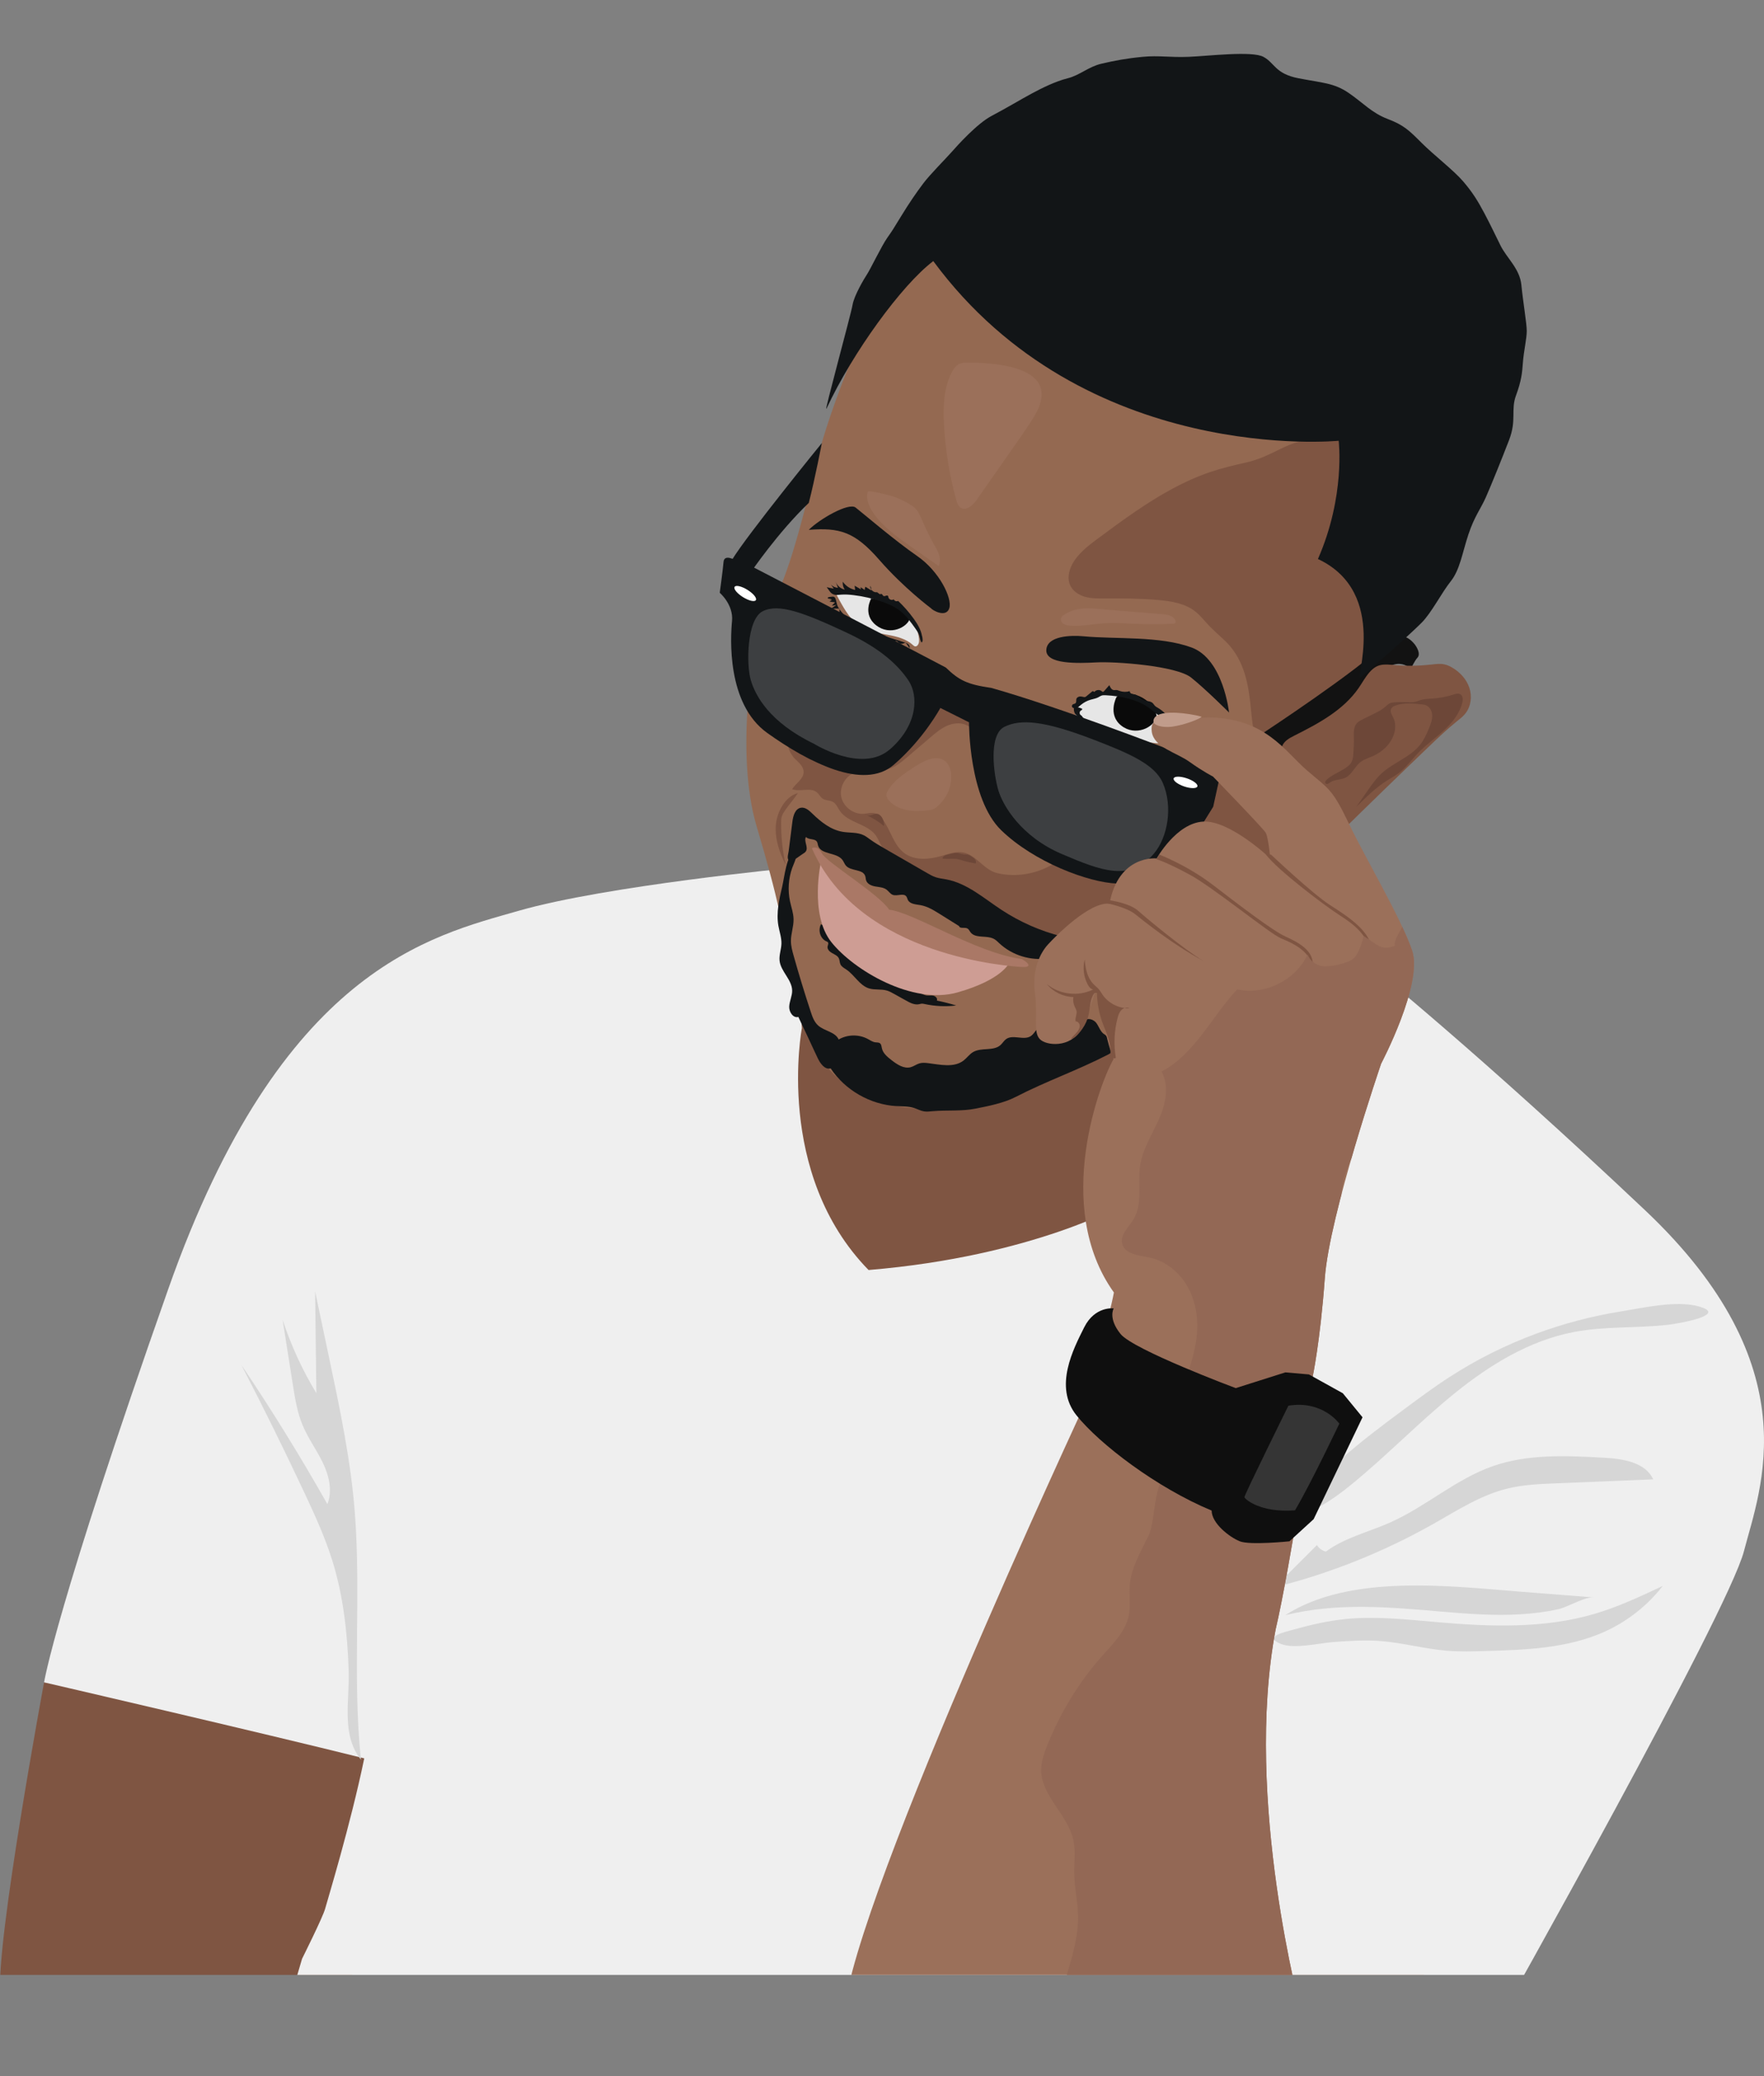 <?xml version="1.0" encoding="UTF-8"?>
<svg id="Layer_2" data-name="Layer 2" xmlns="http://www.w3.org/2000/svg" xmlns:xlink="http://www.w3.org/1999/xlink" viewBox="0 0 730.58 859.85">
  <rect x="0" y="0" width="730.58" height="859.85" fill="#808080" stroke="none"/>
  <defs>
    <style>
      .cls-1 {
        fill: #121212;
      }

      .cls-1, .cls-2, .cls-3, .cls-4, .cls-5, .cls-6, .cls-7, .cls-8, .cls-9, .cls-10, .cls-11, .cls-12, .cls-13, .cls-14, .cls-15, .cls-16, .cls-17, .cls-18, .cls-19 {
        stroke-width: 0px;
      }

      .cls-2 {
        fill: #e6e6e6;
      }

      .cls-3 {
        fill: #9b705a;
      }

      .cls-4 {
        fill: #946951;
      }

      .cls-5 {
        fill: #0f0f0f;
      }

      .cls-6 {
        fill: #7f5542;
      }

      .cls-7 {
        fill: none;
      }

      .cls-20 {
        clip-path: url(#clippath-1);
      }

      .cls-8, .cls-16 {
        fill: #fff;
      }

      .cls-9 {
        fill: #ce9d94;
      }

      .cls-10 {
        fill: #aa7866;
      }

      .cls-11 {
        fill: #121517;
      }

      .cls-21 {
        clip-path: url(#clippath);
      }

      .cls-12 {
        fill: #6d4738;
      }

      .cls-13 {
        fill: #353535;
      }

      .cls-14 {
        fill: #c19c8b;
      }

      .cls-15 {
        fill: #d6d6d6;
      }

      .cls-16 {
        opacity: .18;
      }

      .cls-17 {
        fill: #0a0a0a;
      }

      .cls-18 {
        fill: #936855;
      }

      .cls-19 {
        fill: #efefef;
      }
    </style>
    <clipPath id="clippath">
      <rect class="cls-7" width="730.58" height="817.88"/>
    </clipPath>
    <clipPath id="clippath-1">
      <path class="cls-7" d="m499.91,297.12c-.72,0-13.46.84-15.26.94-1.8.11-8.59-1.59-7.63,4.98.95,6.57,10.07,8.48,15.69,12.51,5.62,4.03,9.65,6.04,9.65,6.04,0,0,20.72,21.36,21.84,23.27,1.11,1.91,1.91,10.65,1.91,10.65,0,0-16.69-15.9-27.82-15.26s-19.24,15.26-19.24,15.26c0,0-15.74-1.75-19.56,18.76-8.11-.95-22.1,13.2-25.44,16.85-3.34,3.66-6.68,10.49-5.41,20.19,1.27,9.7-.79,15.9,1.91,18.92s12.99,3.66,16.83-3.66c3.84-7.31,6.7-17.49,6.7-17.49,0,0,3.72,21.31,7.1,29.57-5.2,8.74-25.5,60.79.16,96.62-1.7,9.33-11.35,44.73-11.35,44.73,0,0-103.55,221.96-100.37,257.57,3.18,35.62,189.52-3.18,189.52-3.18,0,0-24.17-89.04-10.81-159.63,5.72-24.17,16.54-94.76,16.54-94.76l-1.27-9.54s3.18-14.84,5.09-41.13c1.91-26.29,23.32-88.83,23.32-88.83,0,0,17.49-33.18,12.83-46.85-4.66-13.67-19.19-37.95-26.18-52.57-7-14.63-8.27-14.2-17.38-22.05-9.12-7.84-17.17-21.82-41.34-21.93Z"/>
    </clipPath>
  </defs>
  <g id="_Слой_1" data-name="Слой 1">
    <g class="cls-21">
      <g>
        <path class="cls-6" d="m327.98,406.05l-13.36,93.84s46.85,43.25,47.59,44.52,102.55-29.27,102.55-29.27l18.54-76.81-20.48-16.58s-101.76,12.57-134.84-15.7Z"/>
        <path class="cls-6" d="m18.25,696.72S-1.78,804.52.13,825.51c1.91,20.99,138.33,8.9,138.33,8.9l56.28-125.29-176.49-12.4Z"/>
        <polygon class="cls-6" points="546.22 753.01 503.11 780.84 521.28 837.88 605.81 841.73 546.22 753.01"/>
        <path class="cls-19" d="m568.09,400.48s44.49,35.8,113.18,100.67c68.69,64.87,47.7,115.43,41.02,141.19-6.68,25.76-102.08,195.25-102.08,195.25,0,0-10.49,15.58-14.4,8.9-3.91-6.68-89.47-24.14-89.47-24.14l-405.55,37.5,14.31-48.65s8.59-17.17,9.54-20.67c.95-3.5,10.49-34.66,16.22-62.33-41.98-10.49-132.6-31.48-132.6-31.48,0,0,4.77-30.53,51.51-163.13,46.74-132.6,108.75-145.96,145-156.39,36.25-10.43,113.35-17.8,113.35-17.8l3.99,66.39s-11.54,60.1,27.62,100.17c68.73-5.72,106.53-27.67,106.53-27.67l101.83-97.81Z"/>
        <path class="cls-4" d="m377.59,95.4s-29.89,55.97-40.07,98.58c-10.18,42.61-14.63,50.88-20.35,61.05-5.72,10.18-12.72,57.24-3.82,87.13,8.9,29.89,11.45,42.61,15.26,68.05s22.9,56.6,70.59,47.06c47.7-9.54,73.14-31.16,73.14-31.16l73.14-80.13,31.16-73.14s42.61-85.22,38.8-97.94c-3.82-12.72-101.12-74.41-107.48-78.23-6.36-3.82-75.68-42.61-130.38-1.27Z"/>
        <path class="cls-15" d="m600.44,570.21c-6.64,4.3-13,9.02-19.35,13.74-17.34,12.88-35.06,26.16-46.79,44.3,9.57-1.52,17.86-7.33,25.37-13.44,14.62-11.91,27.74-25.57,42.38-37.47,14.63-11.89,31.22-22.16,49.75-25.7,12.9-2.46,26.09-1.53,39.09-3,4.48-.51,25.21-4.15,12.6-7.62-9.35-2.58-22.99.62-32.32,2.12-11.86,1.91-23.54,4.98-34.82,9.14-12.57,4.64-24.65,10.65-35.9,17.93Z"/>
        <path class="cls-15" d="m530.22,655.07l15.22-15.22c.76,1.36,2.18,2.35,3.69,2.72,7.86-5.81,17.71-8.08,26.64-12.06,14.74-6.57,27.13-17.9,42.35-23.27,14.66-5.18,30.65-4.39,46.17-3.54,7.82.43,17.14,1.83,20.39,8.95-13.47.55-26.94,1.1-40.42,1.66-6.69.27-13.44.56-19.94,2.15-11,2.7-20.71,9-30.57,14.58-20.42,11.55-42.39,20.37-65.13,26.14-.74-1.27.5-1.13,1.6-2.1Z"/>
        <path class="cls-15" d="m630.73,659.25c9.74.77,19.48,1.53,29.22,2.3-3.63-.29-10.51,3.94-14.39,4.83-5.13,1.17-10.36,1.81-15.61,2.14-11.01.69-22.06-.16-33.03-1.1-21.85-1.88-43.05-3.81-64.58,1.47,26.8-17.28,68.45-11.99,98.39-9.63Z"/>
        <path class="cls-15" d="m557.08,670.52c12.71-1.29,25.52.17,38.25,1.28,21.84,1.91,44.25,2.72,65.26-3.5,9.7-2.87,18.9-7.2,28.05-11.5-6.29,8.08-14.56,14.61-23.89,18.86-15.4,7.01-32.83,7.61-49.74,8.1-5.26.15-10.54.3-15.78-.13-9.28-.76-18.35-3.33-27.63-4.03-6.45-.49-12.89-.03-19.33.43-5.76.41-16.11,2.97-21.56.86-7.75-3.01.68-4.81,5.48-6.14,6.85-1.91,13.8-3.5,20.89-4.22Z"/>
        <path class="cls-6" d="m376.65,312.78c2.91-2.48,5.82-4.96,8.73-7.44,2.07-1.77,4.18-3.56,6.66-4.69,2.48-1.13,5.42-1.55,7.93-.48,1.03.44,2.01,1.12,3.13,1.11,2.09-.02,3.38-2.67,2.71-4.65-.67-1.98-2.6-3.26-4.55-4.03-3.35-1.33-7.03-1.6-10.64-1.64-1.04-.01-2.1,0-3.07.38-1,.39-1.82,1.14-2.61,1.87-6.98,6.49-14.04,13.06-19.34,20.99-.98.98-1.83,3.07-1.65,4.41,4.95,1.05,9.18-2.82,12.7-5.82Z"/>
        <path class="cls-6" d="m511.64,317.13c-1.62,0-3.26,0-4.83.42-4.33,1.15-7.25,5.21-9.07,9.31-1.82,4.1-2.95,8.56-5.52,12.24-.85,1.21-1.89,2.43-1.97,3.91-.06,1.28.64,2.5,1.59,3.36s2.12,1.42,3.28,1.97c2.94,1.4,5.89,2.8,8.83,4.2,1.95.93,3.92,1.86,6.04,2.28,1.89.37,3.88.33,5.66,1.08,1.12.47,2.08,1.24,3.14,1.83,3.21,1.8,7.05,1.95,10.73,2.05,1.63.05,3.36.07,4.78-.73,2.57-1.45,3.1-4.88,3.16-7.83.1-5.07-.35-10.18-1.84-15.02-1.49-4.84-4.05-9.42-7.77-12.86-1.6-1.48-3.43-2.77-4.66-4.58-1.41-2.07-2.35-1.65-4.78-1.64-2.26,0-4.51,0-6.77,0Z"/>
        <path class="cls-2" d="m366.88,248c-3.21-1.33-6.46-2.68-9.89-3.22-3.59-.57-7.25-.24-10.86.16.17,1.16.75,2.21,1.31,3.23,2.44,4.45,5.09,9.11,9.47,11.67,3.25,1.9,7.1,2.41,10.81,3.08s7.56,1.64,10.34,4.18c.25.23.51.48.84.57.95.25,1.64-.94,1.72-1.92.13-1.51-.28-3-.69-4.46-.6-2.16-1.24-4.38-2.62-6.14-.71-.9-1.6-1.65-2.48-2.39-2.44-2.05-4.98-3.55-7.94-4.78Z"/>
        <path class="cls-2" d="m452.75,288.3c-2.1.96-3.94,2.4-5.68,3.93-.78.69-1.6,1.48-1.74,2.52-.15,1.05.46,2.09,1.29,2.75s1.87.99,2.88,1.3c2,.61,4.02,1.16,6.08,1.46,1.19.17,2.15,1.2,3.31,1.52.78.21,2.43,1.49,3.18,1.8,3.41,1.43,6.18.97,9.59,2.4,1.1.46,2.21.93,3.37,1.23,1.17.3,2.38.42,3.58.55.93.1,1.97.15,2.66-.47.59-.53.73-1.39.82-2.18.18-1.67.3-3.34.35-5.02.02-.54.02-1.09-.17-1.59-.21-.56-.64-1.01-1.06-1.44-.82-.84-1.65-1.69-2.61-2.37-.85-.6-1.8-1.05-2.74-1.49-1.79-.84-3.59-1.67-5.4-2.48-5.32-2.39-12-5.03-17.73-2.43Z"/>
        <path class="cls-11" d="m385.54,251.85c.64.95,6.36,4.13,7.63,0,1.27-4.13-4.13-15.26-13.36-21.62-9.22-6.36-22.58-17.81-25.44-20.03-2.86-2.23-14.95,4.77-19.4,9.22,12.72-.95,18.95.69,29.19,12.43,10.24,11.74,21.37,20.01,21.37,20.01Z"/>
        <path class="cls-11" d="m448.82,263.51c-5.29-.5-15.26-.21-15.48,5.72-.21,5.94,13.14,5.51,20.78,5.09,7.63-.42,33.07,1.37,39.22,6.3,6.15,4.93,15.69,14.47,15.69,14.47,0,0-2.33-22.05-15.48-26.92-13.14-4.88-31.38-3.39-44.73-4.66Z"/>
        <path class="cls-6" d="m354.34,319.84c-4.06,1.31-6.76,5.89-5.95,10.07.81,4.19,5.03,7.42,9.29,7.12,1.52-.11,3.06-.61,4.53-.24,1.43.36,2.55,1.47,3.43,2.66,3.31,4.46,4.48,10.61,8.96,13.9,4.31,3.16,10.29,2.6,15.42,1.1,2.96-.86,6.01-2,9.03-1.38,4.93,1,7.9,6.21,12.57,8.07,1,.4,2.06.63,3.12.81,7.26,1.22,14.93-.24,21.24-4.03.78-.47,1.59-.99,2.5-1.05.92-.06,1.79.35,2.63.72,4,1.76,8.33,2.79,12.69,3.03,2.71.15,5.51,0,8.05.97,2.54.96,4.78,3.46,4.35,6.14-.19,1.18-.86,2.23-1.51,3.23-3.09,4.76-6.44,9.74-11.57,12.17-3.01,1.42-6.5,1.89-9.11,3.96-1.14.91-2.09,2.1-3.44,2.66-1,.42-2.12.43-3.21.43-5.17,0-10.78-.35-14.74-3.67-.82-.69-1.55-1.48-2.38-2.15-1.05-.83-2.26-1.44-3.47-2.02-6.56-3.16-13.33-5.87-20.09-8.58-1.28-.51-2.55-1.02-3.83-1.53-1.66-.66-3.32-1.33-4.86-2.23-1.61-.94-3.06-2.11-4.51-3.29-3.81-3.09-7.62-6.17-11.43-9.26-2.73-2.21-5.52-4.5-7.23-7.56-.7-1.25-1.2-2.6-2.01-3.78-3.5-5.04-11.5-5.22-14.97-10.28-.92-1.34-1.53-3.02-2.96-3.78-1.26-.68-2.88-.46-4.08-1.24-.98-.63-1.49-1.8-2.36-2.58-2.67-2.37-7.04-.14-10.38-1.4,1.55-2.47,4.75-4.18,4.77-7.1.01-2.28-1.99-3.98-3.67-5.52-1.1-1.02-4.6-6.57-1.19-5.76.99.23,2.5,2.27,3.31,2.92,1.31,1.05,2.69,2.02,4.13,2.89,5.69,3.45,12.28,5.43,18.93,5.58Z"/>
        <path class="cls-11" d="m340.38,183.48s-30.85,37.89-37.21,48.36l7.63,5.38s11.45-16.85,24.17-28.94c2.54-9.86,5.41-24.8,5.41-24.8Z"/>
        <path class="cls-11" d="m302.78,231.25s-2.89-1.25-3.12,1.5c-.28,3.34-1.57,12.74-1.57,12.74,0,0,5.72,4.88,5.09,11.66-.64,6.78-2.33,34.34,14.63,46.43s39.86,23.96,52.36,13.14c12.51-10.81,19.29-23.53,19.29-23.53l11.87,5.94s-.21,31.59,13.36,44.73c13.57,13.14,36.04,21.62,47.91,22.05,11.87.42,27.35-11.66,27.35-11.66l12.51-20.14,2.97-13.57-22.47-10.6s-43.88-16.96-72.29-25.02c-10.18-1.48-13.46-3.18-18.97-8.48-21.29-11.27-83.84-43.67-83.84-43.67l-5.06-1.52Z"/>
        <path class="cls-16" d="m350.72,262.03c-17.85-8.33-28.14-12.24-34.82-8.9-6.68,3.34-6.84,22.26-4.93,28.62,1.91,6.36,7.68,17.36,26.21,26.31,0,0,19.74,12.32,31.34,2.31,11.61-10.02,11.92-22.26,7.79-28.46-4.13-6.2-11.29-13.2-25.6-19.87Z"/>
        <path class="cls-16" d="m453.11,306.39c-20.73-8.02-30.48-8.71-37.16-5.37-6.68,3.34-4.37,19.96-2.46,26.32,1.91,6.36,9.47,19.16,26.21,26.31,16.75,7.16,28.29,11.52,38.22-.16,5.71-6.72,7.95-19.46,3.65-29.3-3.34-7.63-13.73-12.11-28.46-17.81Z"/>
        <ellipse class="cls-8" cx="308.65" cy="245.81" rx="1.77" ry="5.19" transform="translate(-63.28 377.54) rotate(-58.04)"/>
        <ellipse class="cls-8" cx="491.02" cy="324.03" rx="1.77" ry="5.19" transform="translate(26.08 684.5) rotate(-71.21)"/>
        <path class="cls-17" d="m360.84,247.82s-3.82,6.57,2.01,11.13,13.04.74,13.99-2.86c-3.6-3.6-7.63-7-16.01-8.27Z"/>
        <path class="cls-17" d="m462.41,288.66s-3.84,7.29,1.99,11.85c5.83,4.56,13.46.85,14.63-3.61-.2-5.96-10.06-12.54-16.62-8.24Z"/>
        <path class="cls-11" d="m346.98,251.15c1.18,2.14,2.91,3.96,4.86,5.42,1.92,1.44,4.06,2.55,6.24,3.56,2,.93,4.03,1.77,6.1,2.52,3.37,1.23,6.82,2.22,10.24,3.3.6.19,1.21.39,1.69.8s.79,1.07.6,1.67c-.41-.6-.83-1.19-1.24-1.79-.1-.14-.21-.29-.37-.36-.32-.14-.66.08-.98.22-.67.28-1.51.13-2.03-.37-.28-.26-.52-.63-.9-.66-.28-.02-.53.16-.79.29-1.11.58-2.47.2-3.65-.22-6.07-2.16-11.82-5.22-17-9.05-.32-.24-.64-.48-.92-.76-.94-.95-1.37-2.38-1.11-3.7-1.27-.03-2.55.04-3.82.21.85-.57,1.7-1.13,2.54-1.7l-1.94.33c.45-.47.9-.95,1.35-1.42l-2.32-.29,1.04-.69c-.64-.03-1.28.04-1.89.23.63-.08,1.25-.27,1.83-.56l-1.31-.21c-.14-.02-.31-.06-.37-.19-.13-.26.27-.45.56-.48,1.14-.09,2.12-.53,2.6.6.44,1.03.44,2.22.98,3.3Z"/>
        <path class="cls-6" d="m454.75,222.99c-4.17,3.1-8.48,6.36-10.82,10.99-1.3,2.57-1.91,5.69-.75,8.32,1.08,2.45,3.52,4.08,6.09,4.82,2.57.75,5.29.73,7.96.72,7.52-.04,15.06-.01,22.56.65,5.37.48,10.99,1.39,15.23,4.73,2.33,1.83,4.09,4.29,6.19,6.38,1.78,1.76,3.61,3.46,5.47,5.14,16.12,14.49,8.04,39.75,16.12,43.64,4.13,1.98,19.15-13.94,23.41-15.61,4.27-1.66,9.96-7.32,13.9-9.66,6.99-4.14,6.27-9.72,9.85-17.01,3.25-6.61-2.14-16.14-3.27-23.41-2.57-16.45-3.43-33.12-4.29-49.75-.14-2.78-.36-5.76-2.13-7.91-1.83-2.23-4.89-2.99-7.76-3.3-7.15-.78-14.52.49-21,3.62-5.36,2.59-9.82,4.96-15.66,6.25-4.93,1.09-9.94,2.3-14.72,3.92-10.98,3.73-21.07,9.64-30.62,16.13-5.36,3.64-10.56,7.48-15.76,11.35Z"/>
        <path class="cls-11" d="m328.18,340.3c.3-2.4,1.11-5.36,3.49-5.78,1.84-.33,3.46,1.14,4.8,2.45,3.53,3.45,7.62,6.68,12.48,7.51,2.96.5,6.14.11,8.83,1.45.94.47,1.77,1.13,2.62,1.74,1.99,1.44,4.12,2.67,6.24,3.89,3.24,1.87,6.49,3.74,9.73,5.61,2.52,1.45,5.04,2.91,7.56,4.36,1.16.67,2.34,1.35,3.61,1.77,1.44.48,2.96.62,4.44.9,8.57,1.63,15.44,7.76,22.72,12.56,7.68,5.06,16.22,8.82,25.14,11.06-.29,1.41-.58,2.83-.87,4.24-.25,1.21-.53,2.5-1.39,3.39-.87.9-2.16,1.23-3.39,1.42-7.25,1.14-14.97-1.22-20.34-6.24-.63-.59-1.24-1.22-1.98-1.67-.51-.31-1.08-.53-1.67-.67-2.86-.7-6.52.12-8.28-2.24-.41-.54-.68-1.24-1.28-1.55-1.13-.59-3.12.24-3.44-.99-2.67-1.67-5.34-3.34-8-5-2.5-1.56-5.08-3.15-7.98-3.66-1.94-.34-4.36-.41-5.23-2.18-.23-.46-.31-.99-.61-1.4-1.17-1.6-3.82.02-5.67-.7-1.02-.39-1.61-1.43-2.48-2.1-1.29-1-3.04-1.06-4.65-1.34-1.61-.28-3.39-1-3.88-2.56-.18-.57-.16-1.19-.35-1.76-.98-2.99-5.94-1.94-8-4.31-.6-.7-.88-1.62-1.43-2.36-2.42-3.28-8.99-2.09-10.12-6.01-.15-.51-.17-1.07-.45-1.53-.9-1.45-3.46-.69-4.56-1.99-.96,1.78,1.06,4.19,0,5.91-.32.52-.86.85-1.39,1.16-1,.6-3.99,3.12-5.13,2.86-1.71-.39-.78-2.81-.63-4.05.52-4.06,1.03-8.13,1.54-12.19Z"/>
        <path class="cls-11" d="m342.28,389.85c.23.1.47.2.62.39.36.48-.04,1.13-.15,1.72-.21,1.17.84,2.17,1.88,2.75,1.04.58,2.24,1.07,2.77,2.13.39.79.31,1.75.69,2.55.48,1,1.55,1.54,2.47,2.16,3.38,2.29,5.43,6.54,9.32,7.77,2.37.75,5,.2,7.39.89,1.08.31,2.07.86,3.05,1.41,1.66.92,3.31,1.85,4.97,2.77,1.67.93,3.54,1.9,5.41,1.48.33-.07.66-.19,1-.22.41-.03.81.06,1.21.15,4.29.93,8.74,1.14,13.1.61-2.63-.81-5.3-1.49-8-2.03.39-.89-.54-1.85-1.49-2.05s-1.94.04-2.89-.11c-1.58-.25-2.87-1.51-4.45-1.67-.68-.07-1.39.07-2.05-.13-.68-.21-1.2-.75-1.78-1.16-.95-.68-2.09-1.03-3.18-1.43-6.1-2.24-11.28-6.38-16.35-10.45-2.45-1.97-4.91-3.95-6.87-6.4-1.2-1.51-2.2-3.18-3.49-4.61-1.44-1.59-3.52-2.77-5.45-3.58-1.29,2.47-.35,5.9,2.27,7.08Z"/>
        <path class="cls-9" d="m340.06,356.63s-5,21.94,4.26,33.55,33.58,26.08,52.19,20.83c18.6-5.25,21.46-12.24,21.46-12.24,0,0-49.92-10.18-77.91-42.13Z"/>
        <path class="cls-10" d="m336.25,351.28s2.33-1.48,4.13,2.12c1.8,3.6,23.79,16.96,27.85,23.32,10.5,1.27,36.07,17.98,54.94,20.44,3.82,2.24,3.6,3.52,0,3.3-3.6-.21-67.2-3.82-86.92-49.18Z"/>
        <path class="cls-11" d="m323.98,367.07c-1.27,5.36-2.55,10.91-1.6,16.34.44,2.49,1.35,4.94,1.26,7.47-.08,2.32-1,4.59-.78,6.9.45,4.53,5.16,7.91,5.22,12.46.03,2.24-1.1,4.35-1.22,6.59s1.63,4.92,3.79,4.32c2.66,5.67,5.33,11.34,7.99,17.01,1.07,2.27,2.97,4.96,5.38,4.3,6.01,9.03,16.4,14.99,27.24,15.62,2.48.14,5.02.03,7.38.79,1.36.44,2.63,1.16,4.04,1.39,1.16.19,2.34.04,3.51-.07,5.95-.54,12.01.1,17.86-1.07,5.36-1.07,11.7-2.31,16.56-4.82,12.88-6.64,25.5-10.96,38.38-17.6,1.24-.64,2.71-1.86,2.11-3.13-.41-.87-2.67-4.65-3.53-5.11-1.76-.94-2.33-3.14-3.48-4.76-1.15-1.63-4.08-2.46-4.86-.63-.76-2.92-4.94-3.23-7.66-1.92-2.72,1.31-5.11,3.59-8.12,3.79-.8.05-1.63-.05-2.4.21-1.82.6-2.52,2.85-4.12,3.92-2.92,1.96-7.37-.8-10.23,1.25-.91.65-1.46,1.68-2.29,2.44-2.96,2.69-7.98.91-11.42,2.95-1.5.89-2.52,2.41-3.9,3.48-4.02,3.11-9.73,1.71-14.77,1.09-1.17-.14-2.38-.23-3.52.1-1.26.37-2.34,1.23-3.61,1.58-2.84.78-5.66-1.13-7.99-2.94-1.68-1.31-3.48-2.78-3.95-4.86-.17-.75-.2-1.62-.8-2.09-.52-.41-1.26-.33-1.92-.41-1.15-.15-2.14-.86-3.17-1.41-3.69-1.97-8.4-1.88-12.02.24-1.43-3.21-5.94-3.47-8.54-5.83-1.6-1.46-2.36-3.6-3.03-5.66-2.54-7.7-4.91-15.47-7.1-23.28-.55-1.95-1.09-3.94-1.1-5.97-.02-3.07,1.16-6.05,1.09-9.12-.06-2.51-.94-4.91-1.47-7.36-.98-4.59-.66-9.44.92-13.86.7-1.96,2.75-5.75,1.33-7.65-3.72,2.21-4.55,11.48-5.47,15.32Z"/>
        <path class="cls-6" d="m321.35,341.55c-.52,5.8,1.48,11.55,4.1,16.75-1.35-5.8-1.99-11.77-1.93-17.72,0-.8.03-1.6.25-2.37.27-.97.84-1.83,1.41-2.67,1.66-2.42,3.72-4.66,5.28-7.11-5.4,1.46-8.65,7.96-9.11,13.11Z"/>
        <path class="cls-1" d="m522.8,303.79s40.28-26.5,50.24-36.89c5.51-4.66,9.33-4.45,12.93,0,1.7,2.33,2.12,4.45,1.06,5.51s-2.76,4.66-2.76,4.66c0,0-6.36-7.65-16.54,6.03-10.18,13.68-11.24,18.77-33.71,28.95-9.54,2.23-11.24-8.27-11.24-8.27Z"/>
        <path class="cls-6" d="m592.44,275.26c1.92-.23,3.89-.53,5.78-.12,1.15.25,2.23.75,3.24,1.34,3.22,1.89,5.92,4.82,7.09,8.36,1.18,3.55.69,7.7-1.63,10.63-1.03,1.3-2.37,2.33-3.67,3.37-3.95,3.18-7.63,6.69-11.3,10.2-12.54,12-24.99,24.09-37.36,36.27-1.02-4.66-5.8-7.26-9.58-10.17-3.77-2.9-6.89-6.64-9.09-10.86-.8-1.54-1.48-3.14-2.15-4.74-.6-1.41-1.19-2.83-1.79-4.24-.83-1.97-1.67-4.15-.99-6.18.74-2.19,2.99-3.42,5.05-4.46,9.98-5.01,20.3-10.52,26.64-19.71,1.5-2.17,2.75-4.52,4.49-6.51,3.32-3.79,6.06-3.39,10.57-3,4.88.43,9.81.36,14.68-.21Z"/>
        <path class="cls-12" d="m556.16,318.77c1.43-.88,2.93-1.84,3.67-3.35.53-1.07.61-2.3.68-3.49.13-2.05.25-4.1.2-6.15-.05-2.2-.21-4.68,1.28-6.31.65-.71,1.53-1.15,2.39-1.58,1.5-.74,3-1.48,4.5-2.22,1.66-.82,3.34-1.65,4.74-2.86.66-.57,1.26-1.23,2.06-1.57.59-.26,1.24-.33,1.89-.38,1.47-.11,2.94-.14,4.41-.08,1.34.05,2.7.18,4.01-.11.87-.19,1.7-.56,2.56-.81,1.6-.45,3.29-.46,4.95-.58,2.86-.21,5.7-.76,8.43-1.63.96-.31,2.06-.64,2.92-.12,1.09.67,1.08,2.25.77,3.5-1.11,4.53-4.21,8.31-7.64,11.47-3.43,3.16-7.27,5.86-10.52,9.2-2.79,2.88-5.14,6.24-8.37,8.62-1.42,1.05-2.99,1.89-4.49,2.83-4.79,3-8.84,7.01-12.86,10.99,1.58-2.26,3.16-4.53,4.73-6.79,1.72-2.47,3.45-4.95,5.66-7,4.93-4.57,11.95-6.71,16.09-12,1.61-2.05,2.68-4.46,3.66-6.88.67-1.64,1.33-3.36,1.28-5.13-.05-1.78-.97-3.65-2.62-4.29-.57-.22-1.19-.29-1.79-.35-3.53-.37-7.19-.72-10.56.4-.84.28-1.72.71-2.06,1.53-.51,1.2.37,2.48.93,3.65,1.97,4.1,0,9.19-3.26,12.35-1.45,1.4-3.13,2.55-4.97,3.39-1.84.84-3.87,1.39-5.45,2.65-2.33,1.86-3.47,5.1-6.16,6.41-1.91.93-4.28.69-6.09,1.8-.52.32-1.42,1.16-2.03.6-.66-.59.04-1.27.44-1.65,1.77-1.65,4.53-2.8,6.59-4.08Z"/>
        <path class="cls-11" d="m381.87,263.45c-.45-2.67-1.9-5.07-3.48-7.26-1.91-2.64-4.06-5.1-6.43-7.34-.62.37-1.55.04-1.79-.65-.74.57-2.01.11-2.22-.8-.05-.23-.06-.49-.23-.66-.43-.42-1.15.31-1.71.11-.32-.11-.46-.48-.69-.72s-.77-.27-.8.06c-.43-.31-.86-.63-1.28-.94-1.47.28-3-1.16-2.81-2.64.33.56.47,1.24.39,1.88-.79-.5-1.59-.99-2.38-1.49-.22.41-.32.89-.28,1.35l-1.76-1.18.13.88-2.57-1.48.2,1.75c-2.05-.44-3.92-1.69-5.11-3.42-.14,1.15.16,2.34.82,3.29-1.72-.38-3.21-1.7-3.79-3.36.32.87.65,1.74.97,2.6-1.08-.04-2.13-.51-2.88-1.29l1.14,1.63c-.98-.17-1.94-.36-2.91-.59.38.52.75,1.05,1.13,1.57.14.19.27.38.43.55.42.47.99.82,1.61.97.85.22,1.75.08,2.63,0,1.76-.15,3.53-.02,5.29.19,4.03.48,8,1.4,11.83,2.73,2.61.91,5.18,2.03,7.37,3.72,2.57,1.99,4.49,4.67,6.37,7.31.63.89,1.27,1.79,1.62,2.82.33.99.37,2.19,1.01,3.04.71-.42.34-1.94.22-2.65Z"/>
        <path class="cls-11" d="m445.73,289.67c.08-.58.61-1.02,1.17-1.16s1.16-.04,1.73.1c.22.06.44.12.66.08.27-.04.49-.22.7-.39.83-.68,1.66-1.37,2.49-2.05.28,0,.57.13.75.34.67-.93,2.16-1.11,3.03-.37.15.13.31.29.51.3.22,0,.39-.17.54-.34.71-.81,1.42-1.62,2.13-2.43.36.9.9,1.94,1.87,2.05.33.04.67-.05,1-.04.49.01.96.23,1.42.39,1.34.46,2.82.49,4.18.08-.08.48.34.91.8,1.09s.96.18,1.42.32c1.27.37,2.07,1.64,3.27,2.2,1.32.62,3.06.36,4.08,1.4.32.33.53.75.85,1.08.3.3.68.51,1.05.72,1.14.67,2.2,1.47,3.14,2.39.42.42.86.93.8,1.53-.96.39-2.07.06-2.97-.44-1.32-.73-2.42-1.79-3.61-2.72-1.55-1.22-3.26-2.23-5.07-3.01-1.29-.56-2.63-1.01-3.99-1.38-3.17-.87-6.44-1.32-9.72-1.48-.61-.03-1.24-.05-1.81.16-.45.16-.84.45-1.26.68-1.01.54-2.17.7-3.27,1.03-1.45.43-2.8,1.16-3.96,2.12-.65.54-1.27,1.17-2.08,1.37-.92.23-2.13-.41-1.45-1.39.31-.45.91-.3,1.24-.62.52-.51.29-.93.39-1.6Z"/>
        <path class="cls-11" d="m447.91,293.4c.08.03.16.05.22.11.13.13.07.36-.06.49s-.31.2-.46.3c-.57.39-.61,1.36-.07,1.8.13.11.29.18.41.3.11.1.19.23.28.36.47.69,1.06,1.3,1.74,1.78-.84-.37-1.67-.76-2.48-1.18-.68-.35-1.37-.73-1.88-1.31-.44-.49-.72-1.11-.82-1.77-.35-2.45,1.9-1.28,3.12-.88Z"/>
        <path class="cls-3" d="m401.08,150.15c-1.36,0-2.78.04-3.99.68-1.32.7-2.2,2.02-2.89,3.35-3.4,6.55-3.63,14.27-3.24,21.64.57,10.52,2.27,20.99,5.06,31.15.34,1.25.78,2.59,1.86,3.29,2.32,1.49,5.08-1.05,6.65-3.3,4.9-7.01,9.8-14.03,14.71-21.04,2.52-3.6,5.03-7.2,7.45-10.87,2.35-3.57,4.68-7.46,4.7-11.74.07-12.21-21.94-13.11-30.32-13.16Z"/>
        <path class="cls-3" d="m359.35,203.7c-.82,3.17.71,6.48,2.63,9.14,4.03,5.59,9.78,9.66,15.42,13.62,3.78,2.66,7.57,5.31,11.35,7.97.72-1.42.64-3.14.17-4.66-.47-1.52-1.31-2.9-2.1-4.28-1.89-3.34-3.51-6.83-5.06-10.34-.92-2.08-1.64-3.96-3.51-5.33-2.56-1.86-5.59-3.27-8.57-4.29-.88-.3-10.08-2.76-10.32-1.83Z"/>
        <path class="cls-3" d="m440.71,254.59c-.5.34-1,.73-1.22,1.29-.34.89.17,1.93.95,2.47s1.77.68,2.72.76c4.78.37,9.54-.69,14.32-.99,4.15-.26,8.32.05,12.47.22,5.28.22,10.57.21,15.86-.02.25-.01.52-.03.73-.17.45-.31.38-1.01.12-1.49-.95-1.78-3.29-2.14-5.3-2.31-7.33-.59-14.66-1.19-21.99-1.78-6.45-.52-12.94-1.83-18.67,2.04Z"/>
        <path class="cls-3" d="m499.91,297.12c-.72,0-13.46.84-15.26.94-1.8.11-8.59-1.59-7.63,4.98.95,6.57,10.07,8.48,15.69,12.51,5.62,4.03,9.65,6.04,9.65,6.04,0,0,20.72,21.36,21.84,23.27,1.11,1.91,1.91,10.65,1.91,10.65,0,0-16.69-15.9-27.82-15.26s-19.24,15.26-19.24,15.26c0,0-15.74-1.75-19.56,18.76-8.11-.95-22.1,13.2-25.44,16.85-3.34,3.66-6.68,10.49-5.41,20.19,1.27,9.7-.79,15.9,1.91,18.92s12.99,3.66,16.83-3.66c3.84-7.31,6.7-17.49,6.7-17.49,0,0,3.72,21.31,7.1,29.57-5.2,8.74-25.5,60.79.16,96.62-1.7,9.33-11.35,44.73-11.35,44.73,0,0-103.55,221.96-100.37,257.57,3.18,35.62,189.52-3.18,189.52-3.18,0,0-24.17-89.04-10.81-159.63,5.72-24.17,16.54-94.76,16.54-94.76l-1.27-9.54s3.18-14.84,5.09-41.13c1.91-26.29,23.32-88.83,23.32-88.83,0,0,17.49-33.18,12.83-46.85-4.66-13.67-19.19-37.95-26.18-52.57-7-14.63-8.27-14.2-17.38-22.05-9.12-7.84-17.17-21.82-41.34-21.93Z"/>
        <path class="cls-14" d="m487.29,295.18c-2.75-.11-9.82-.24-9.58,3.78,0,1.11,3.14,2.62,7.95,1.95,4.81-.68,11.05-3.06,12.04-4.05-2.31-.79-7.47-1.56-10.41-1.67Z"/>
        <path class="cls-6" d="m526.41,353.93s17.17,16.22,24.33,20.83c7.15,4.61,17.97,11.29,17.33,19.72-2.48-7.63-6.52-11.13-13.2-15.42-6.68-4.29-25.92-18.92-30.53-25.12h2.07Z"/>
        <path class="cls-6" d="m480.14,353.93s11.45,4.29,22.42,12.72c10.97,8.43,24.49,18.76,29.73,21.15s12.4,5.98,11.29,12.69c-1.11-6.81-8.43-9.99-13.04-11.89-4.61-1.91-28.14-21.15-37.84-26.39-9.7-5.25-13.67-6.36-13.67-6.36l1.11-1.91Z"/>
        <path class="cls-6" d="m459.63,372.85s8.11,1.08,11.77,4.36,19.4,16.31,27.03,20.76c-13.04-7-24.69-16.54-28.33-19.4-3.63-2.86-11.1-4.37-11.1-4.37l.64-1.35Z"/>
        <path class="cls-6" d="m446.05,427.45c.58-.75,1.13-1.61,1.14-2.56s-.75-1.96-1.7-1.88c-.36-1.42.65-2.91.36-4.35-.12-.61-.47-1.15-.73-1.72-.59-1.25-.79-2.68-.58-4.04-4.19-.08-8.31-2.08-10.96-5.34,5.23,4.35,13.08,5.26,19.17,2.22-1.04-.16-1.76-1.11-2.25-2.04-1.7-3.14-2.15-6.93-1.26-10.39.27,3.62,1.02,7.43,3.5,10.07.81.86,1.78,1.57,2.52,2.48.51.63.9,1.35,1.36,2.02,2.44,3.6,6.8,5.8,11.15,5.62-1.1-.58-2.53-.1-3.39.82-.85.91-1.25,2.15-1.56,3.36-1.37,5.33-1.61,10.94-.69,16.37-.6.49-1.58.05-1.93-.64s-.3-1.51-.3-2.29c-.02-4.24-2.11-8.16-3.5-12.17-1.31-3.8-2.02-7.81-2.08-11.83-.33.02-.65.03-.98.05-1.98,2.4-1.81,5.84-2.45,8.88-.44,2.14-1.35,4.18-2.61,5.97-.87,1.23-3.12,4.29-4.74,4.1.78-.93,1.73-1.76,2.49-2.74Z"/>
        <g class="cls-20">
          <path class="cls-18" d="m564.89,470.1c2.83-4.68,6.17-9.06,8.56-13.98,2.02-4.16,3.32-8.62,4.61-13.06,3.23-11.12,6.47-22.25,9.7-33.37,1.47-5.06,1.07-9.4-.18-14.52-1.26-5.12-3.29-8.37-6.82-11.27-.91,1.83-3.75,5.85-2.99,7.74-5.89,2.45-7.49-.78-13.01-3.99-.64,2.88-1.78,6.16-3.47,8.58-1.79,2.57-9.29,3.97-12.42,3.97-3.13,0-6.27-1.96-7.33-4.91-4.89,10.66-17.7,17.01-29.14,14.45-10.66,11.31-17.54,26.88-31.36,34,3.38,6.02,1.7,13.61-1.12,19.91-2.82,6.3-6.72,12.28-7.74,19.11-1.11,7.43,1.19,15.69-2.68,22.12-2.01,3.33-5.68,6.48-4.71,10.25,1.12,4.35,6.94,4.76,11.33,5.68,6.87,1.45,12.73,6.41,16.04,12.6,3.31,6.19,4.23,13.48,3.41,20.45-.64,5.47-2.29,10.77-3.94,16.03-.7,2.24-1.72,4.81-3.98,5.46,5.04,5.38,13.12,6.24,20.47,6.76,10.6.76,21.2,1.51,31.81,2.27.85.06,1.74.12,2.53-.21,1.74-.71,2.31-2.94,2.06-4.79s-1.08-3.61-1.2-5.48c-.33-4.92,4.03-8.71,6.25-13.11,3.9-7.73,1.04-17.04,1.99-25.65,1.3-11.69,8.79-21.14,4.94-33-3.43-10.56,2.98-23.1,8.4-32.05Z"/>
          <path class="cls-18" d="m475.71,635.91c-3.22,6.67-7.23,13.26-7.82,20.64-.33,4.11.43,8.29-.36,12.34-1.28,6.55-6.33,11.58-10.76,16.56-9.9,11.13-17.81,24.02-23.24,37.89-1.22,3.11-2.32,6.34-2.32,9.67,0,10.72,10.94,18.4,13.29,28.86,1.04,4.62.31,9.43.4,14.16.12,5.87,1.5,11.66,1.59,17.53.25,16.27-9.39,31.54-8.87,47.8.04,1.16.14,2.38.79,3.36,1.13,1.71,3.44,2.07,5.47,2.27,11.64,1.15,23.27,2.3,34.91,3.45,20.26,2,40.94,3.98,60.82-.44,1.9-.42,3.94-1.01,5.06-2.59.93-1.32,1.01-3.07.84-4.68-.74-7.17-5.4-13.25-7.91-20-2.17-5.86-2.7-12.18-3.15-18.41-2.24-31.21-3.01-62.52-2.28-93.8.19-8.21.48-16.44,1.78-24.54,2.86-17.86,10.59-35.6,7.26-53.38-.19-1.02-.44-2.07-1.1-2.86-1.37-1.66-3.88-1.58-6.03-1.51-11.55.38-23.19-3.63-32.04-11.06-3.61-3.03-6.96-6.71-11.48-8.02-13.99-4.07-11.11,19.02-14.85,26.78Z"/>
        </g>
        <path class="cls-11" d="m342.29,169.17c-1.32,2.84,10.18-39.11,10.81-42.93s4.77-10.81,6.04-12.72c1.27-1.91,6.04-11.77,8.27-14.95s2.23-3.18,5.72-8.9,6.36-9.86,9.22-13.67,9.54-10.49,11.77-13.04c2.23-2.54,10.49-11.77,16.54-14.95,6.04-3.18,12.4-7,16.54-9.22,4.13-2.23,9.86-5.09,14.95-6.36,5.09-1.27,8.59-4.77,13.99-6.04,5.41-1.27,10.49-2.23,17.17-2.86,6.68-.64,11.13.32,19.08,0,7.95-.32,26.08-2.54,30.85,0,4.77,2.54,4.77,7,14.63,8.9,9.86,1.91,14.63,1.91,20.67,6.04s9.54,8.27,16.22,10.81c6.68,2.54,8.9,4.77,13.99,9.86,5.09,5.09,13.36,11.45,17.17,15.9,3.82,4.45,6.04,7.95,8.9,13.36,2.86,5.41,4.13,8.27,6.68,13.36,2.54,5.09,7.95,9.54,8.59,16.22.64,6.68,2.23,15.9,2.23,19.08s-1.27,8.59-1.59,13.04c-.32,4.45-.64,7.63-2.86,13.67-2.23,6.04.32,10.18-2.86,18.44-3.18,8.27-7.31,18.44-9.54,23.53-2.23,5.09-4.77,7.95-7.31,15.58-2.54,7.63-3.5,14.63-7.31,19.4-3.82,4.77-7.95,13.04-12.08,17.17-4.13,4.13-12.72,11.77-12.72,11.77,0,0-9.22,7.95-12.4,10.81s12.08-34.98-17.81-48.97c11.45-26.08,8.59-48.97,8.59-48.97,0,0-105.26,10.49-167.9-74.41-13.04,9.86-33.39,37.84-44.2,61.05Z"/>
        <path class="cls-3" d="m378.57,317.71c-4.09,2.64-8.33,5.44-10.78,9.64-.31.52-.59,1.09-.64,1.69-.09,1.12.62,2.14,1.41,2.93,4,3.98,10.34,4.31,15.94,3.58.74-.1,1.49-.21,2.18-.52.66-.3,1.23-.77,1.76-1.27,1.8-1.67,3.34-3.66,4.31-5.92,1.57-3.67,2.18-10.3-1.68-12.89-3.87-2.59-9.24.65-12.5,2.75Z"/>
        <path class="cls-12" d="m358.8,337.54c2.65,1.18,5.13,2.73,7.35,4.58.01-1.37-.26-2.81-1.1-3.89-2.2-2.82-4.01.31-6.25-.69Z"/>
        <path class="cls-12" d="m392.21,353.99c-.84.18-1.71.69-1.89,1.52,1.93.43,3.95-.05,5.9.23,1,.14,1.96.49,2.93.77,1.62.47,3.28.78,4.94,1.08.24-.51.1-1.14-.23-1.61s-.8-.8-1.26-1.12c-.53-.37-1.08-.74-1.71-.88-.48-.11-.98-.07-1.47-.11-1.17-.09-2.33-.68-3.51-.63s-2.54.49-3.71.75Z"/>
        <path class="cls-5" d="m461.25,541.86s-7.77-1.06-12.22,7.84c-4.45,8.9-12.72,24.59-3.18,36.46,9.54,11.87,33.07,29.89,55.97,39.43,0,5.3,7.42,11.02,11.66,12.72,4.24,1.7,20.56,0,20.56,0l10.02-9.17,20.24-42.19-8.16-9.96-14.04-7.79-9.75-.85-20.56,6.52s-42.4-15.85-47.7-22.42c-5.3-6.57-2.83-10.6-2.83-10.6Z"/>
        <path class="cls-13" d="m533.61,582.14s-18.44,37.31-18.23,37.95,6.38,6.52,20.96,5.39c6.6-11.11,18.36-35.91,18.36-35.91,0,0-6.89-9.75-21.09-7.42Z"/>
        <path class="cls-15" d="m137.64,646.35c-3-9.64-7.21-18.85-11.49-27.99-8.38-17.88-17.12-35.59-26.2-53.12,12.63,18.75,24.52,38,35.64,57.69,2.17-5.47.7-11.75-1.84-17.06-2.54-5.31-6.1-10.11-8.38-15.54-2.27-5.4-3.2-11.25-4.11-17.04-1.41-8.91-2.81-17.81-4.22-26.72,3.49,10.62,8.19,20.84,13.99,30.4-.17-14.05-.35-28.1-.52-42.15,1.97,9.35,3.95,18.71,5.92,28.06,4.43,20.99,8.87,42.06,10.52,63.45,2.64,34.13-1.05,68.31,2.54,102.42-8.25-10.38-4.66-24.15-5.09-37.04-.51-15.31-2.18-30.68-6.75-45.36Z"/>
        <path class="cls-7" d="m653.88,714.76c12.73-1.96,26.28-5.65,34.27-15.76-8.95,14.63-25.93,22.68-42.83,25.61-16.9,2.93-34.2,1.55-51.35,1.69-9.84.08-19.79.66-29.43-1.33-5.88-1.22-11.51-3.37-17.12-5.51-6.78-2.59-14.19-4.73-20.59-8.09,2.63-4.71,23.39,1.09,28.7,1.77,11,1.41,22.03,2.64,33.1,3.43,22.13,1.59,43.38-1.81,65.25-1.81Z"/>
      </g>
    </g>
  </g>
</svg>
